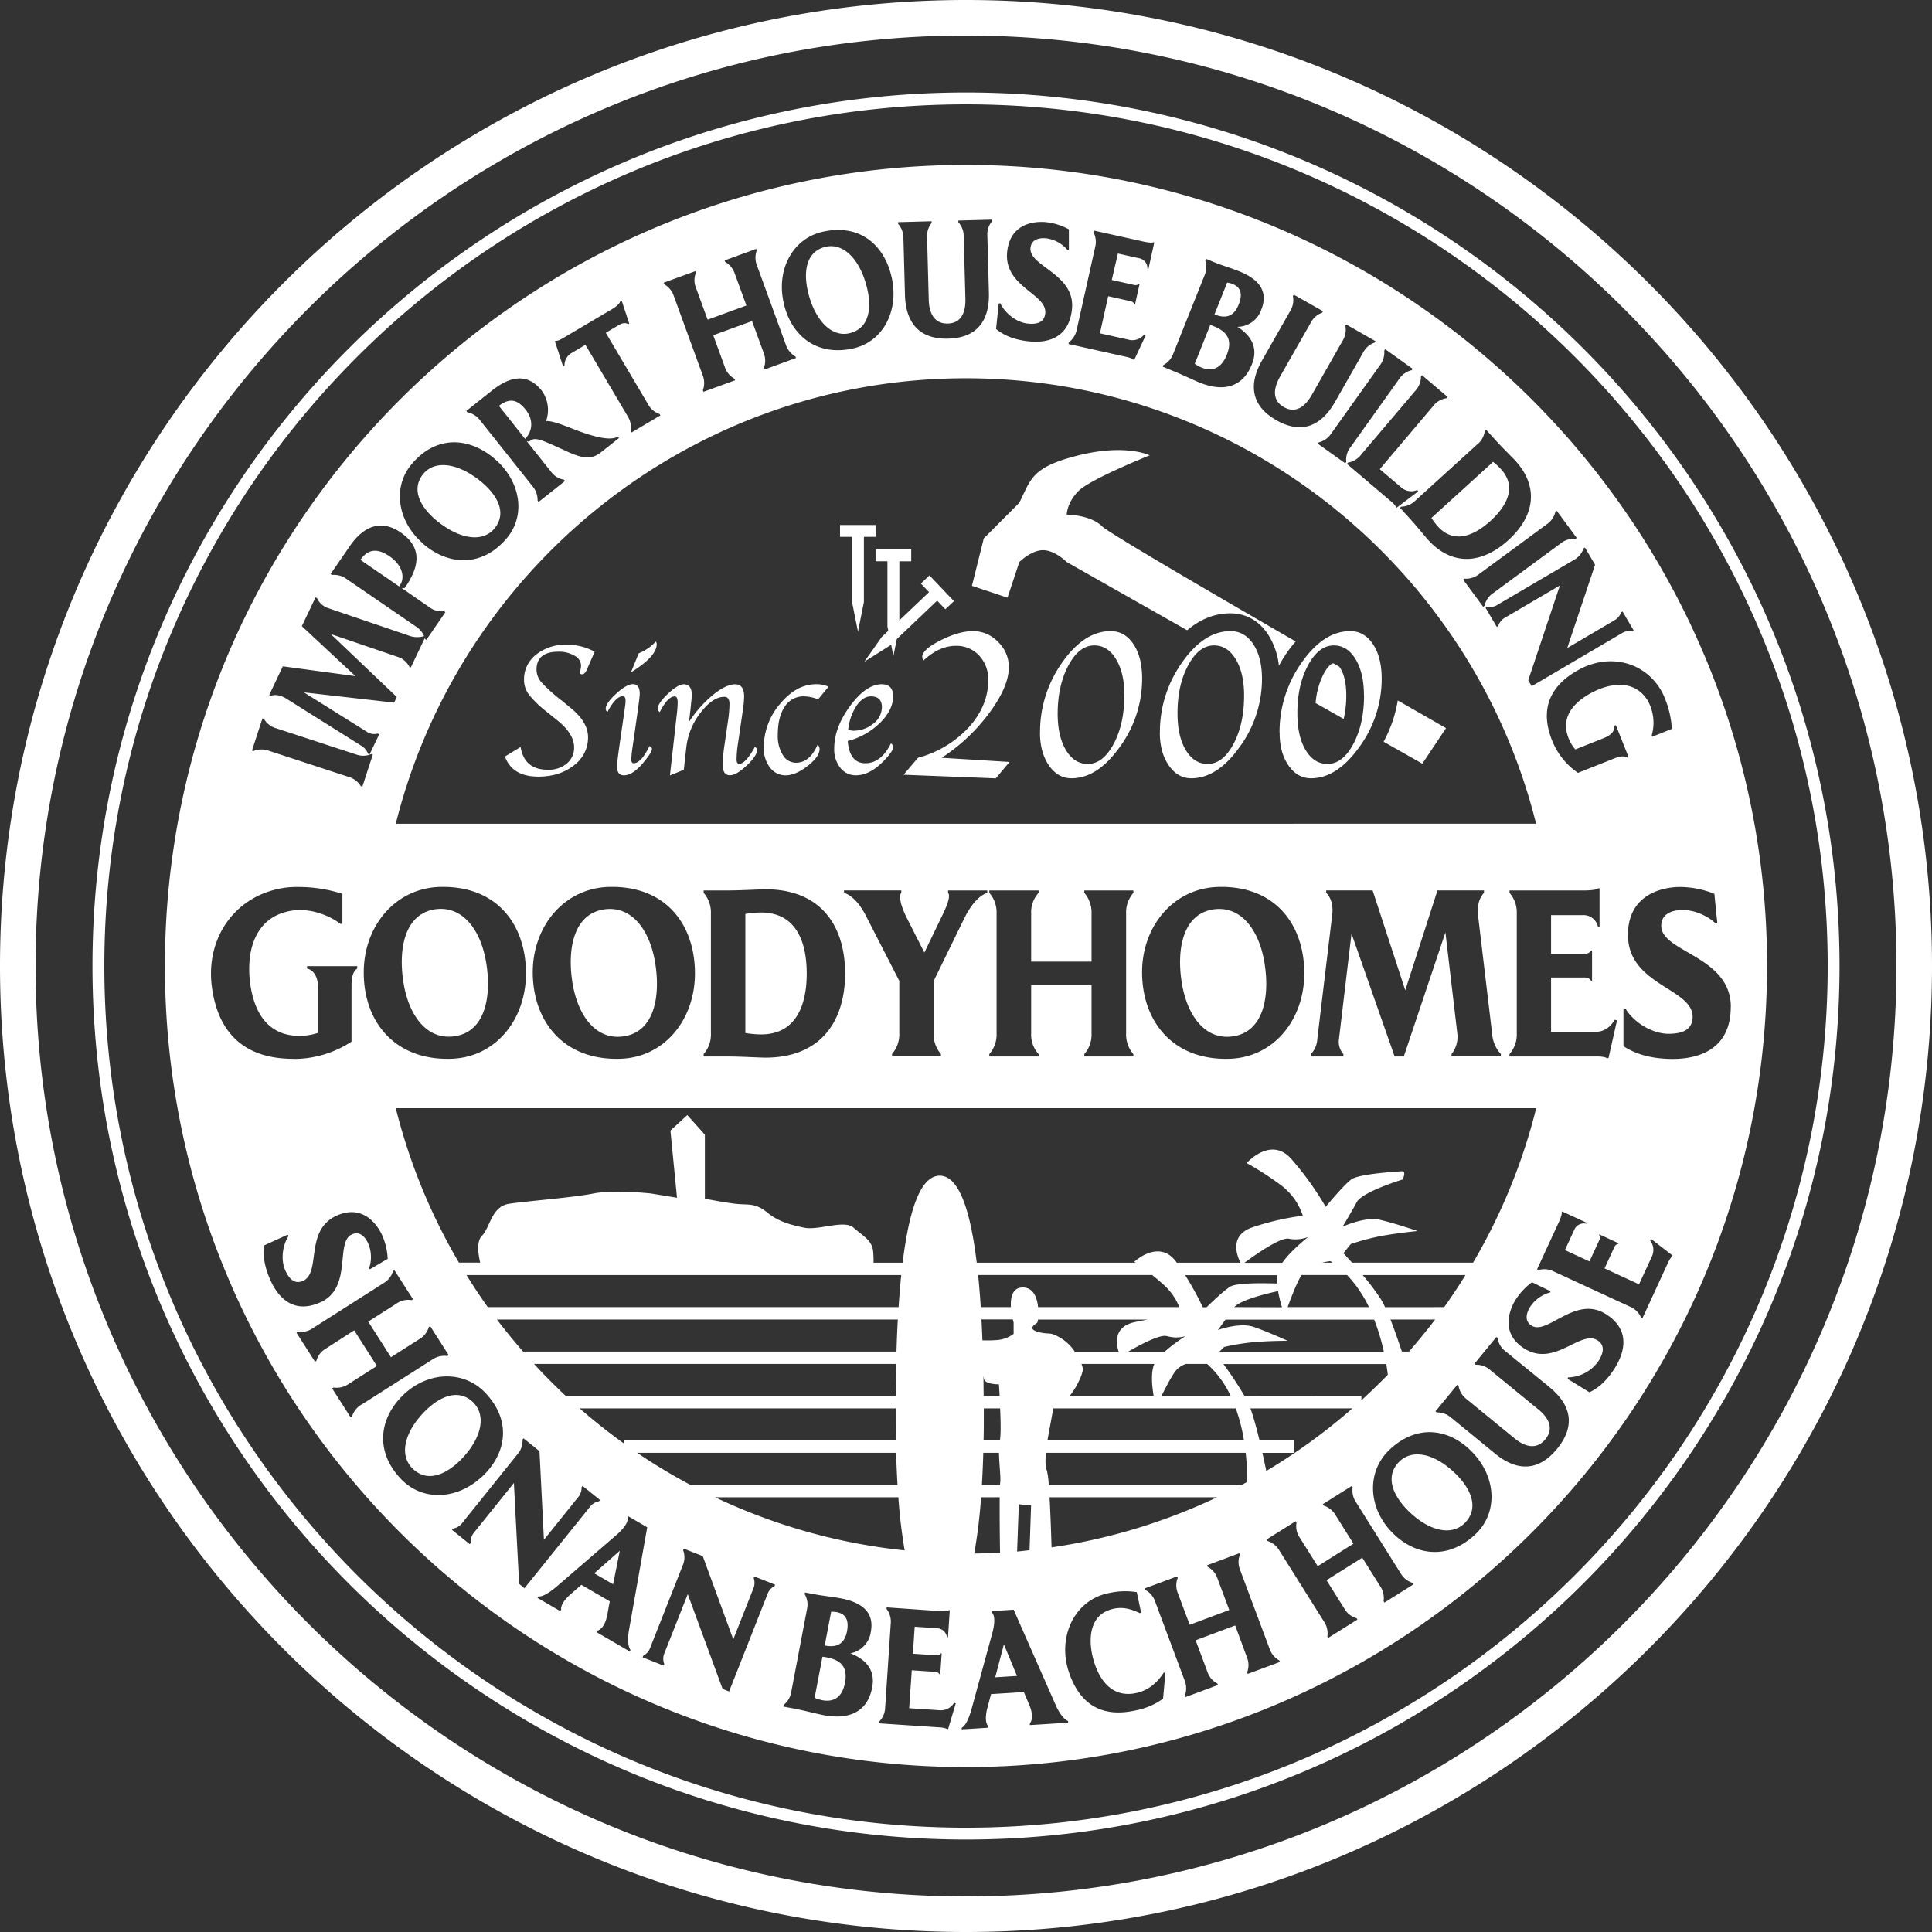 <svg xmlns="http://www.w3.org/2000/svg" viewBox="0 0 739.2 739.2"><rect x="0" y="0" width="739.2" height="739.2" fill="#333333" stroke="none"/><defs><style>.cls-1{fill:#fff;}</style></defs><title>logo_stamp</title><g id="レイヤー_2" data-name="レイヤー 2"><g id="レイヤー_29" data-name="レイヤー 29"><path class="cls-1" d="M369.6,739.2C165.8,739.2,0,573.4,0,369.6S165.8,0,369.6,0,739.2,165.8,739.2,369.6,573.4,739.2,369.6,739.2Zm0-725.6c-196.3,0-356,159.7-356,356s159.7,356,356,356,356-159.7,356-356S565.9,13.6,369.6,13.6Zm0,690.22c-184.29,0-334.22-149.93-334.22-334.22S185.31,35.38,369.6,35.38,703.82,185.31,703.82,369.6,553.89,703.82,369.6,703.82Zm0-663.9C187.81,39.92,39.92,187.81,39.92,369.6S187.81,699.29,369.6,699.29,699.29,551.39,699.29,369.6,551.39,39.92,369.6,39.92ZM324.08,624.11c-1,5.17-4.22,6.3-8.43,5.5l-.11,0L318,616.68C322.48,616.57,325.12,618.62,324.08,624.11Zm352-254.51c0,169-137.5,306.5-306.5,306.5S63.1,538.6,63.1,369.6,200.6,63.1,369.6,63.1,676.1,200.6,676.1,369.6Zm-72-113.36c-10.57,5.76-15.2,14.57-10.27,27a27.14,27.14,0,0,0,9.94,12.46l14-5.57c2.66-1.05,4-.8,4.75-.26l.59-.23-4.85-12.2-.59.23c.23,1.78-.93,3.5-4,4.72l-10.92,4.34a13.5,13.5,0,0,1-2.07-3.14c-3.58-7.29-.64-13.81,8.4-18.6,7.46-3.93,16.51-4.88,21.39,3.09a17.43,17.43,0,0,1,1.51,13.28l.21.52,7.5-3a36.45,36.45,0,0,0-2.44-11.11,29.27,29.27,0,0,0-1.33-3C629.45,253.06,615.73,249.86,604.06,256.24ZM552.57,500.12c2.85-4,5.55-8.09,8.14-12.27H521.38a92.42,92.42,0,0,1,7,9.29,31.53,31.53,0,0,1,1.56,3ZM532,504.86c1.5,3.78,3,8.18,4.38,12.26h2.73q5.19-6,10-12.26Zm-11.11,29.27v1.64Q526.08,531,531,526c-.15-1.21-.34-2.58-.59-4.1H468.08a132,132,0,0,1,8.11,12.27Zm-25.84,17v4.74H483c.58,2.56,1.09,5,1.5,6.93a225.26,225.26,0,0,0,32.93-23.93h-39c1.16,3.23,2.38,7.73,3.48,12.26Zm-20,17c.69-.37,1.39-.72,2.07-1.1a87,87,0,0,0-.51-11.17H400.15c-.18,2.5-.26,5.55.36,6.65a27.12,27.12,0,0,1,.73,5.62Zm-73.48,4.74c.36,6.56.63,14.6.76,19.17a223.26,223.26,0,0,0,63.31-19.17Zm-4.36-72.76h54a22.87,22.87,0,0,0-5.93-8.5c-1.55-1.39-3.05-2.65-4.43-3.77H374.24q.58,5.73,1,12.27h11.54c-.2-3.6.51-7.51,4.56-7.51S396.82,496.52,397.17,500.12Zm-7.41,75.43-.65,18.08c1.6-.14,3.18-.34,4.76-.51L394.5,576Zm-7.27-2.67h-7.17a198.59,198.59,0,0,1-2.62,21.52q5-.06,9.88-.35C382.52,587.94,382.44,578.79,382.49,572.88Zm.09-4.74c0-.4,0-.7.07-.88.28-2-.41-7.14-.48-11.39h-6c-.12,4.44-.31,8.51-.53,12.27Zm.08-29.27h-6.29c0,.65,0,1.27,0,1.93,0,3.62,0,7.07-.09,10.33h6.24C383,548.91,382.86,543.65,382.66,538.87Zm-6.31-4.74h6.08c-.15-2.62-.28-4.46-.28-4.46s-5.63.08-5.77-2.3a6.68,6.68,0,0,0-.13-.88C376.29,529,376.32,531.53,376.35,534.13Zm11.43-23.74V506s-.13-.45-.3-1.18h-12c.13,2.6.26,5.27.36,8a48.81,48.81,0,0,0,6-.14A12.2,12.2,0,0,0,387.78,510.39Zm110.16-22.54c-1.82,2.93-4,8.67-5.31,12.27h31.1a47.84,47.84,0,0,0-8.37-12.27Zm11.84-4.74c-.28-.19-.51-.41-.8-.59a27,27,0,0,0-3.16.59Zm-95.53,40.31c.34,2.07-2.93,8.36-5.08,10.71h32.19c-.64-3.74-1.16-9,.26-12.27H413.78A9.87,9.87,0,0,1,414.25,523.42ZM403,538.87l-2.25,12.26h75.21a68.69,68.69,0,0,0-3.14-12.26Zm67.87-4.74a38.13,38.13,0,0,0-9-12.27h-8.11a8.5,8.5,0,0,0-3.69,2.35c-1.73,2.07-4,6.53-5.68,9.92ZM492.65,513s-7.7,0-13.63.6a83.46,83.46,0,0,0-10.66,1.77l-1.8,1.8h62.91a81.68,81.68,0,0,0-3.69-12.26h-56.9c-1.57,2.18-2.89,3.95-2.89,3.95s8.29-3,13.62-1.19S492.65,513,492.65,513Zm-2.16-12.83A54.23,54.23,0,0,1,489,494c-.59.12-13.7,2.81-16.77,6.11Zm10.18-26.95a13.35,13.35,0,0,1-7.54.73c-3.26-.74-13.69,6.74-17,9.21h14.48C494.19,478.11,500.67,473.17,500.67,473.17Zm-47.22,14.68a113.13,113.13,0,0,1,6.75,12.27h1.46c2-2,6.78-6.53,9.07-7.9,2.79-1.68,15-1.25,17.93-1.19a18.64,18.64,0,0,1,0-3.18Zm-7,23.33c-2.54-.85-10.48,3.42-14.83,5.94h14a61,61,0,0,1,7.94-5.94A12.57,12.57,0,0,1,446.44,511.18Zm-49.16-1.58c4.72,1.18,3.93-.4,8.67,2.37a17.38,17.38,0,0,1,5.27,5.15H428c-1-3.13-1.94-9.51,6-11.28,1.8-.4,3.47-.71,5.08-1H397.12a4.13,4.13,0,0,1-.25,1.18C396.47,506.44,392.55,508.41,397.28,509.6ZM563.6,483.11A223.36,223.36,0,0,0,587.77,424H151.43a223.36,223.36,0,0,0,24.17,59.09h8.13c-.72-3-1.52-8.08.65-10.25,3.16-3.16,3.59-11.13,10.27-12.24,5.67-.94,24.48-2.37,32.38-3.95s22.12,0,22.12,0l9.88,1.62-2.52-25.71,6.46-5.93,6.72,7.51v24.49s7.9,1.57,12.24,2,7.11-.4,11.46,3.16,8.69,4.74,14.22,5.92,15.4-3.16,18.95,0,7.11,4.77,7.51,9.09a35.13,35.13,0,0,1,.15,4.32h11.14c2.63-21.59,7.25-33.29,14.18-33.29s11.54,11.69,14.17,33.29h60.83l-.55-.37s9.48-8.89,16,0l.26.37h24.37c-1.29-2.53-4.53-10.56,4.75-13.59a99.45,99.45,0,0,1,19.1-4.39,23.76,23.76,0,0,0-8.61-11.86A117.75,117.75,0,0,0,477,445s9.14-10.41,17-1.65a115.74,115.74,0,0,1,13.21,18.4s6.82-8.28,9.78-10.47,17.48-3,19.37-3.15.31,3.15.31,3.15-15.42,4.66-17.57,8.68-5.44,9.41-5.44,9.41,8.5-4,14.35-2.65S542.36,471,542.36,471s-8.18.8-14.4,2a88.31,88.31,0,0,0-11.14,3L514,479.5s1.37,1.44,3.3,3.61ZM190.14,504.86q4.77,6.3,10,12.26H343q.19-6.42.51-12.26Zm153.68-4.74q.42-6.54,1-12.27H178.49c2.59,4.18,5.29,8.28,8.14,12.27ZM204.33,521.86q5.85,6.36,12.17,12.27H342.73c0-4.23.09-8.34.18-12.27Zm17.46,17q8.11,7.1,16.88,13.41v-1.15H342.79c-.07-3.26-.1-6.71-.1-10.33,0-.66,0-1.28,0-1.93Zm22,17a226.29,226.29,0,0,0,20.37,12.27h79.24c-.22-3.76-.41-7.83-.53-12.27Zm29.79,17a223,223,0,0,0,72.56,20.33,201.44,201.44,0,0,1-2.42-20.33Zm284-177.47a10.55,10.55,0,0,1-2.2,7.89v.91h18.86v-.91a12.83,12.83,0,0,1-3.35-7.89l-5.47-45.91c-.32-4.89,1.8-7.25,2.37-7.89v-.91H550l-12.33,38.2-12.49-38.2H507.41v.91c.57.64,2.78,2.81,2.37,7.89L504,397.67a8.78,8.78,0,0,1-2.45,5.63v.91H514v-.91a7,7,0,0,1-1.71-5.63l4.81-40.46,16.5,47h3.51l15.92-47.45Zm30.14-80.23C563.37,217.4,474.83,144.73,369.6,144.73S175.83,217.4,151.43,315.18ZM466.61,339.34c-17.48.19-29.89,15.06-29.64,33.21s11.59,32.93,32.82,32.56c17.48-.18,29.48-15.05,29.24-33.29S487.84,339,466.61,339.34Zm-35.75,56.07V349.5a11.41,11.41,0,0,1,2.78-7.89v-.91H414.86v.91a11.42,11.42,0,0,1,2.77,7.89v18.42h-23.1V349.5a10.94,10.94,0,0,1,2.85-7.89v-.91H378.52v.91a11.41,11.41,0,0,1,2.78,7.89v45.91a11.36,11.36,0,0,1-2.78,7.89v.91h18.86v-.91a10.9,10.9,0,0,1-2.85-7.89V377h23.1v18.42a11.37,11.37,0,0,1-2.77,7.89v.91h18.78v-.91A11.36,11.36,0,0,1,430.86,395.41Zm-73.64,0V375.36l11.52-23.59c2.85-5.89,6-9.16,9-10.16v-.91h-15v.91c1,1.18-.17,4.45-2.29,8.8l-6.78,14.06-6.53-12.88c-3.1-6.08-3.1-9.16-2.29-10v-.91H322.93v.91c2.94,1,5.88,3.9,8.33,8.71l12.82,25v20.05a11.36,11.36,0,0,1-2.78,7.89v.91H360v-.91A11.36,11.36,0,0,1,357.22,395.41ZM272,349.5v45.91a11.36,11.36,0,0,1-2.78,7.89v.91h8.49c5.8,0,12.82.45,15.19.45,20.17,0,30.37-12.79,30.46-32.2-.09-19.42-10.29-32.21-30.46-32.21-2,0-9.23.45-15.19.45h-8.49v.91A11.41,11.41,0,0,1,272,349.5Zm-38.52-10.16c-17.48.19-29.89,15.06-29.64,33.21s11.59,32.93,32.82,32.56c17.48-.18,29.48-15.05,29.23-33.29S254.71,339,233.48,339.34Zm-94.3,33.21c.17,18.23,11.6,32.93,32.83,32.56,17.48-.18,29.48-15.05,29.23-33.29S190.06,339,168.83,339.34C151.35,339.53,138.94,354.4,139.18,372.55Zm471.34,31.66s3.27-.09,4.24.63h.66l3.26-14.42-.89-.27c-.41.63-2.45,4.62-7.27,4.62H593.45V374h13.07a2.73,2.73,0,0,1,2.28,1.27h.33V363.66h-.33a2.75,2.75,0,0,1-2.28,1.27H593.45V350.14h12.09a5.67,5.67,0,0,1,5.88,4.54H612V339.89h-.57c-.9.91-5.88.81-5.88.81h-28v.91a11.41,11.41,0,0,1,2.78,7.89v45.91a11.36,11.36,0,0,1-2.78,7.89v.91ZM602.1,214.28,573,231.37a5.64,5.64,0,0,1-4.07.84l-.55.32,4.3,7.32.55-.32a5.6,5.6,0,0,1,2.66-3.25L596.83,224l-12.11,36.28,1.32,2.27,34.38-20.21a5.64,5.64,0,0,1,4.07-.84l.55-.32-4.25-7.23-.54.32a5.73,5.73,0,0,1-2.72,3.16l-17.9,10.52,10.66-31.87-3.87-6.59-.55.32A7.75,7.75,0,0,1,602.1,214.28Zm-36.19,5.37a8,8,0,0,1-5.58,1.75l-.51.38,7.66,10.39.51-.38a7.74,7.74,0,0,1,3.29-4.85l25.87-19.05a7.75,7.75,0,0,1,5.61-1.7l.51-.37-7.65-10.39-.51.37a8.06,8.06,0,0,1-3.33,4.81Zm-.62-49.7-23.78,21.6a8,8,0,0,1-5.36,2.31l-.48.43,3.91,4.29c2.67,2.94,5.67,6.7,6.76,7.9,9.28,10.21,20.6,9.35,30.69.25s12-20.36,2.67-30.56c-.91-1-4.48-4.46-7.23-7.47l-3.9-4.3-.47.43A8.14,8.14,0,0,1,565.29,170Zm-23.74-20.47L520.75,174a8,8,0,0,1-5,3l-.41.48,16.77,14.26c.38.33,1.74,1.4,1.92,2.22l.34.29,8.24-6.24-.35-.54a5.75,5.75,0,0,1-5.88-.76l-8.47-7.2L548.4,155.3a7.74,7.74,0,0,1,5.07-2.94l.41-.48-9.79-8.32-.41.48A8.06,8.06,0,0,1,541.55,149.48ZM528,139.72l-18.66,26.15a8,8,0,0,1-4.76,3.39l-.36.52,10.5,7.5.37-.52a7.7,7.7,0,0,1,1.61-5.63L535.34,145a7.77,7.77,0,0,1,4.81-3.36l.37-.51L530,133.6l-.37.52A8.05,8.05,0,0,1,528,139.72ZM493.64,119l-10.78,18.92c-5.12,9-4.36,17.24,5.49,22.86s17.29,2,22.41-6.94l10.77-18.92a7.7,7.7,0,0,1,4.43-3.83l.32-.55-11.21-6.4-.31.55a8.07,8.07,0,0,1-1.09,5.74l-11.81,20.74c-2.51,4.41-6.14,7.17-10.65,4.59s-4-7.12-1.52-11.54l11.81-20.73a8,8,0,0,1,4.38-3.86l.32-.55L495,112.73l-.32.55A8,8,0,0,1,493.64,119ZM444.89,140.3,449,142c3.11,1.24,7.15,3.2,8.4,3.7,10.21,4.7,18,2.75,21.6-6.34,2.73-6.83-.94-11.38-5.54-14.31a9.7,9.7,0,0,0,9.13-6.6c2.83-7.08-.92-11.86-9.37-15-1.87-.74-5.83-2-7.75-2.75L461.36,99l-.24.58a8.06,8.06,0,0,1-.28,5.84l-11.91,29.83a8,8,0,0,1-3.81,4.43ZM419,94.62l-7,31.37a8.1,8.1,0,0,1-3.05,5l-.14.62,22,4.9s2.19.42,2.74,1.06l.43.1,4.38-9.38-.57-.32a5.74,5.74,0,0,1-5.55,2.09l-11.4-2.53,3.16-14.2,8.72,1.94a1.85,1.85,0,0,1,1.33,1.2l.22,0,1.77-7.94-.22,0a1.91,1.91,0,0,1-1.72.53l-8.73-1.94L427.71,97l8.07,1.79a3.91,3.91,0,0,1,3.24,4l.38.08,2.24-10.11-.38-.08c-.74.49-4.05-.32-4.05-.32l-18.7-4.15-.14.62A8.1,8.1,0,0,1,419,94.62ZM381.1,125.86c2.17,1.82,5.87,4.06,12.6,4.75,7.05.73,15.29-1.23,16.44-12.28,1.41-13.59-16.6-16.41-15.87-23.48.35-3.35,3.44-3.92,6.05-3.66a12.77,12.77,0,0,1,8.13,4.49l.51-.08c0-1.28,0-7.85,0-7.85A23.54,23.54,0,0,0,400.24,85c-4.11-.42-13.73.24-14.89,11.36-1.39,13.4,15.36,16,14.57,23.54-.32,3.09-2.58,4.33-6.69,3.91s-8.55-3.7-10.54-7.8l-.57.13ZM343.61,85l0,.64a8.07,8.07,0,0,1,2.05,5.47l.59,21.76c.28,10.35,5.22,17,16.55,16.7s15.84-7.23,15.56-17.57l-.59-21.77a7.68,7.68,0,0,1,1.8-5.57l0-.63-12.9.35,0,.63a8,8,0,0,1,2.05,5.47l.65,23.86c.14,5.08-1.53,9.31-6.73,9.45s-7.15-4-7.29-9.07l-.64-23.86a8.06,8.06,0,0,1,1.74-5.57l0-.64Zm-43.92,30.17c2.48,12.53,12.06,21.19,26.28,18.24,11.72-2.35,17.86-14.11,15.33-26.63s-11.77-21.17-26-18.22C303.59,90.87,297.17,102.68,299.69,115.13Zm-45.77-7,.22.59a8.12,8.12,0,0,1,3.68,4.54l11,30.18a8.14,8.14,0,0,1,.11,5.85l.22.59,12.12-4.42-.22-.6a7.77,7.77,0,0,1-3.74-4.52l-4.42-12.11,14.85-5.42,4.42,12.1a8.09,8.09,0,0,1,.11,5.85l.22.59,12.06-4.41-.21-.59a8.08,8.08,0,0,1-3.68-4.54l-11-30.18a8.12,8.12,0,0,1-.12-5.85l-.21-.59-12.07,4.41.22.59a8.12,8.12,0,0,1,3.68,4.54l4.42,12.11-14.84,5.43-4.42-12.11a7.68,7.68,0,0,1-.06-5.86l-.22-.6Zm-41.61,22.4,3.1,9.53.58-.12A5.4,5.4,0,0,1,218.8,135l5.19-3.07,16.13,27.28a8.12,8.12,0,0,1,1.18,5.72l.32.55,11.06-6.54-.32-.55a7.76,7.76,0,0,1-4.45-3.79l-16.13-27.28,5.06-3c1.49-.88,2.75-.82,3.51-.31l.39-.23L237.85,115l-.49.06c-.17.7-.57,1.67-3.41,3.35l-18.51,10.95c-.82.48-2,1.16-2.79,1Zm-33.9,26.67.39.5a8.11,8.11,0,0,1,4.93,3.14l20,25.14a8.07,8.07,0,0,1,1.95,5.51l.4.5,10.1-8-.4-.5a7.68,7.68,0,0,1-5-3.1l-9.25-11.63.87.2.31-.24c2-1.64,4.1-.67,13.55,3.66,8,3.75,10.51,3.17,14.35.11l6.22-4.93-.4-.5c-2.2,1.1-6.15,1.24-16.41-2.69-4.86-1.89-9-3.54-11.1-3.27a12.64,12.64,0,0,0-1.64-11.66c-5.13-6.46-11.5-6-19-.09Zm-17,50.39c9.47,8.54,22.34,9.73,32-1.15,8-8.89,5.87-22-3.64-30.48s-22.11-9.89-31.75,1C150,185.81,151.94,199.11,161.41,207.56ZM103,265.94l.58.28c.57-.17,2.59-.87,5.68.9L138,285.18a6.24,6.24,0,0,1,2.83,3.21l.57.27,3.68-7.72-.58-.27a5,5,0,0,1-4.05-.63L116.27,264.9l34.53,3.93,1-2.17-25.28-24.09,25.75,8.79a7.51,7.51,0,0,1,4.34,3.73l.57.28,5.34-11.21a2.57,2.57,0,0,0,.09.29l.52.36,7.28-10.6-.53-.36a7.77,7.77,0,0,1-5.63-1.55L153.7,225l1.13,0,.22-.32c5.57-8.11,6.51-15.32-1.81-21-7.34-5-14.07-2.53-19.47,5.35l-7.28,10.6.53.36a8.1,8.1,0,0,1,5.63,1.56l26.51,18.17a8.24,8.24,0,0,1,3.13,3.73l-.1-.05a9.09,9.09,0,0,1-6-.3l-30.6-10.42a7.08,7.08,0,0,1-4.29-3.83l-.58-.28-5.23,11L136,258.7l-27.79-3.76Zm-6.59,21.21.61.19a8.07,8.07,0,0,1,5.83-.09l30.54,10a8.12,8.12,0,0,1,4.66,3.52l.6.2,4-12.27-.6-.2a7.73,7.73,0,0,1-5.86.14l-30.53-10a7.68,7.68,0,0,1-4.64-3.57l-.61-.2Zm15.78,118a40.23,40.23,0,0,0,22.3-6.62V377c0-4.08,1.06-5.71,2.2-6.44v-.9H117.48v.9c2.53.64,4.25,3.09,4.25,7.8v16.79a20.73,20.73,0,0,1-5.39,1.09c-11.84.9-19.11-6.45-20.74-21-1.31-12,2.29-24.5,15.76-26.76,7.67-1.27,15.11,2.08,18.86,5H131V342a54.67,54.67,0,0,0-16.42-2.63,41.4,41.4,0,0,0-4.81.19c-19.35,2.35-31.11,18.87-28.74,37.73C83.19,394.32,92.66,405.11,112.17,405.11Zm10.42,93.15c12.41-5.68,5.51-23,12-26,3.06-1.4,5.15,1,6.27,3.47a13.31,13.31,0,0,1,.35,9.46l.33.42c1.08-.69,6.77-4,6.77-4a24.74,24.74,0,0,0-2.16-9.13c-1.77-3.85-7.31-12-17.47-7.35-12.23,5.61-5.77,21.7-12.7,24.87-2.82,1.3-5.06-.07-6.82-3.92s-1.24-9.42,1.25-13.27l-.41-.44-8.89,4.07c-.44,2.84-.45,7.25,2.44,13.54C106.55,496.62,112.49,502.88,122.59,498.26Zm15.72,39.13,27.1-17.26a8,8,0,0,1,5.71-1.34l.53-.34-7.06-11.07-.54.34a7.94,7.94,0,0,1-3.61,4.6l-10.88,6.93-8.69-13.63,10.87-6.92a7.62,7.62,0,0,1,5.74-1.29l.53-.34L150.91,486l-.53.34a7.93,7.93,0,0,1-3.62,4.6l-27.1,17.26a7.92,7.92,0,0,1-5.7,1.33l-.54.35,7.1,11.12.54-.34a7.61,7.61,0,0,1,3.58-4.65L135.51,509l8.7,13.63-10.88,6.93a8,8,0,0,1-5.7,1.33l-.54.34,7.07,11.08.54-.35A8,8,0,0,1,138.31,537.39Zm45.85,27.8c9.38-8.56,11.88-21.17,1.76-32.05-8.27-9-21.83-8.51-31.17.1s-11.73,21.44-1.61,32.31C161.41,574.56,174.78,573.85,184.16,565.19Zm16.47,42.45,25-31.07a5.59,5.59,0,0,1,3.54-2.21l.39-.49-6.67-5.38-.4.49a5.55,5.55,0,0,1-1.4,3.93l-13,16.18-1.7-33.9-6.09-4.91-.4.49a7.66,7.66,0,0,1-1.91,5.56l-21.12,26.28a5.58,5.58,0,0,1-3.54,2.2l-.4.5,6.77,5.45.4-.5a5.47,5.47,0,0,1,1.3-4l15.2-18.9,2,38.59Zm40.58,23.63c-1.08-1.43-1.09-4.82-.54-7.81l6.94-39.15-7.22-4.2-.32.55c.32.7-.1,3-4.22,6.58l-23,19.84c-2.59,2.16-5.18,3.89-6.92,3.69l-.32.55,8.75,5.08.32-.55c-.22-1.44,1-3.59,3.4-5.73l4.34-3.8,10.86,6.32-1,5.42c-.8,3.87-2.32,5.33-3.74,5.83l-.32.55,12.7,7.38Zm55.36-25-8-3.15-.23.59a5.62,5.62,0,0,1-.17,4.17l-7.63,19.32-11.68-31.86-7.28-2.87-.24.59a7.64,7.64,0,0,1-.17,5.88l-12.38,31.37a5.65,5.65,0,0,1-2.72,3.17l-.23.59,8.07,3.18.24-.59a5.45,5.45,0,0,1,.06-4.21l8.91-22.57,13.33,36.27,2.49,1L293.62,610a5.61,5.61,0,0,1,2.72-3.16Zm28.75,26.27a9.7,9.7,0,0,0,7.84-8.2c1.42-7.49-3.29-11.48-12.37-13-2-.38-6.23-.86-8.31-1.25L308,609.3l-.12.62a7.93,7.93,0,0,1,.88,5.79l-6,31.54a8,8,0,0,1-2.93,5.07l-.12.62,4.49.85c3.36.64,7.79,1.81,9.14,2.06,11.17,2.7,18.56-.67,20.38-10.27C335.09,638.34,330.52,634.57,325.32,632.55Zm40.34,19.13-.62-.23a5.88,5.88,0,0,1-5.29,2.89l-11.91-.79,1-14.52,9.13.61a1.92,1.92,0,0,1,1.53,1l.23,0,.54-8.11-.23,0a1.9,1.9,0,0,1-1.65.78l-9.13-.61.69-10.33,8.44.56a4,4,0,0,1,3.9,3.45l.4,0,.68-10.33-.4,0c-.67.59-4.14.29-4.14.29L339.23,615l0,.63a8,8,0,0,1,1.57,5.65l-2.13,32.07a8,8,0,0,1-2.31,5.38l0,.64,23,1.53s2.29.09,2.94.65l.46,0Zm43,7.4,0-.63c-1.7-.59-3.6-3.4-4.8-6.19l-16.05-36.41-8.32.53,0,.63c.65.41,1.59,2.57.15,7.82l-8,29.27c-.94,3.24-2.13,6.12-3.69,6.92l0,.63,10.1-.64,0-.63c-1-1.08-1.14-3.56-.37-6.66l1.48-5.57,12.55-.79,2.15,5.09c1.49,3.66,1.05,5.72.15,6.92l0,.64Zm37.21-19-.57-.21c-2.87,4.37-6.08,6.6-9.49,7.58-7.92,2.32-14-1.79-17.05-11.08-2.57-7.76-2.35-17.28,5.14-20.22,5.08-2,9.14-.43,12.13,1l.56-.12-1.66-7.89a27.71,27.71,0,0,0-10,.22,21,21,0,0,0-3.33.83c-11.55,3.92-16.86,17.24-12.62,29.65,3.86,11.39,11.68,17.46,25,14.65a27,27,0,0,0,11-4.57Zm43.82-4.23-.22-.59a8,8,0,0,1-3.75-4.49l-11.24-30.08a8,8,0,0,1-.12-5.85l-.22-.59-12.3,4.6.22.59a8,8,0,0,1,3.75,4.49L470.33,616l-15.14,5.66-4.51-12.07a7.62,7.62,0,0,1-.06-5.87l-.22-.59L438,607.73l.23.59a8,8,0,0,1,3.75,4.49l11.24,30.08a7.93,7.93,0,0,1,.11,5.85l.22.59L466,644.71l-.22-.59a7.64,7.64,0,0,1-3.81-4.47l-4.51-12.07,15.14-5.66L477.06,634a7.93,7.93,0,0,1,.11,5.85l.23.6Zm51.13-29.71-.33-.54a8,8,0,0,1-4.59-3.64l-17.08-27.21a8,8,0,0,1-1.3-5.71l-.33-.54-11.13,7,.34.53a8,8,0,0,1,4.58,3.65l6.85,10.91-13.68,8.62-6.86-10.92a7.59,7.59,0,0,1-1.24-5.74l-.34-.54-11.17,7,.33.53a8,8,0,0,1,4.59,3.64l17.08,27.21a8,8,0,0,1,1.3,5.72l.33.53,11.18-7-.34-.54a7.62,7.62,0,0,1-4.63-3.61l-6.86-10.92L521.22,596l6.86,10.91a8,8,0,0,1,1.29,5.72l.34.53ZM564,556.35c-8.5-9.43-21.09-12-32-2-9.07,8.21-8.67,21.77-.13,31.16s21.35,11.87,32.3,1.82C573.16,579.16,572.55,565.79,564,556.35Zm28.91-25.57L576,517a7.62,7.62,0,0,1-3-5.05l-.49-.4-8.36,10.21.49.41a7.92,7.92,0,0,1,5.5,2l18.48,15.12c3.93,3.21,6,7.28,2.65,11.39s-7.81,2.92-11.74-.3l-18.47-15.11a8,8,0,0,1-3-5l-.5-.41L549.22,540l.49.41a8,8,0,0,1,5.51,2l16.85,13.79c8,6.55,16.34,7.1,23.69-1.88S600.89,537.33,592.88,530.78Zm21.36-28.09c-11.64-7.14-22.2,8.25-28.26,4.53-2.86-1.76-2-4.86-.6-7.15a13.21,13.21,0,0,1,7.66-5.56l.16-.5c-1.18-.52-7.08-3.41-7.08-3.41a24.82,24.82,0,0,0-6.38,6.88c-2.21,3.61-5.89,12.75,3.64,18.6,11.47,7,21.23-7.29,27.72-3.3,2.65,1.62,2.76,4.24.55,7.84A14.57,14.57,0,0,1,599.93,527l-.14.58,8.34,5.12c2.61-1.22,6.27-3.66,9.89-9.56C621.81,516.93,623.71,508.51,614.24,502.69Zm25.68-22.32-8.21-6.31-.44.49a5.88,5.88,0,0,1,.81,6l-5,10.85-13.2-6.11,3.83-8.3a1.93,1.93,0,0,1,1.48-1.08l.09-.21-7.38-3.41-.09.21a2,2,0,0,1,.14,1.83l-3.84,8.3-9.39-4.34,3.54-7.68a4,4,0,0,1,4.61-2.41l.16-.36-9.39-4.34-.17.36c.32.84-1.2,4-1.2,4l-8.21,17.8.57.27a7.92,7.92,0,0,1,5.83.55l29.17,13.48a8,8,0,0,1,4.2,4.08l.58.27,9.67-21s.9-2.1,1.64-2.51Zm22.28-95.12c0-19.51-26.62-20.87-26.62-31,0-4.8,4.41-6.08,8.24-6.08,5.31,0,10.7,3.09,12.49,5.18l.74-.18c-.24-1.82-1.14-11.17-1.14-11.17a35.39,35.39,0,0,0-13.15-2.63c-6,0-19.92,2.36-19.92,18.33,0,19.23,24.74,20.41,24.74,31.3,0,4.44-3.1,6.53-9.15,6.53s-13-4-16.49-9.53l-.82.27v14c3.43,2.26,9.15,4.89,19,4.89C650.52,405.11,662.2,401.12,662.2,385.25ZM380.78,641.75l8.32-.53-5-12.09Zm174.31-79.56c-7.13-6.16-15.6-8.14-20.58-2-5.06,6.36,0,14.29,6.21,19.61,7.13,6.16,15.6,8.14,20.53,2C566.36,575.44,561.33,567.51,555.09,562.19Zm-239,71.91a9.26,9.26,0,0,0-1.41-.21l-3,15.71c6.19,2.6,10.41.56,11.6-5.67C324.59,637.32,321.13,635,316.13,634.1Zm10.25-507c7.44-2.76,7.15-12.14,4.54-19.93-2.93-8.94-9.08-15-16.31-12.36-7.42,2.83-7.13,12.21-4.53,20C313,123.73,319.16,129.81,326.38,127.08ZM308.66,372.46c0-11.61-3.76-23.32-17.48-23.32a36.88,36.88,0,0,0-6,.55v45.54a38.35,38.35,0,0,0,6,.54C304.9,395.77,308.66,384.07,308.66,372.46ZM534.8,268a50.26,50.26,0,0,1-5.42,15.79l14.82,8.39,9.07-13.6Zm-70.89,80c-11.43,2-13.55,15.24-11.92,26.85,1.8,13.34,9,23.5,20.09,21.6,11.43-1.91,13.55-15.15,11.92-26.76C482.21,356.31,475,346.15,463.91,348Zm-233.13,0c-11.43,2-13.55,15.24-11.92,26.85,1.8,13.34,9,23.5,20.09,21.6,11.43-1.91,13.55-15.15,11.92-26.76C249.07,356.31,241.89,346.15,230.78,348Zm3.79,258.15,2.58-12.82-9.79,8.63ZM473.94,116.5c2.07-5.18-.06-7.68-4.41-8.39l-4.87,12.2.1,0C468.66,121.91,472,121.4,473.94,116.5Zm96.33,82.8c6-5.47,10.35-12.87,4-19.81a25.07,25.07,0,0,0-3-2.77l-23.59,21.44a25.76,25.76,0,0,0,2.46,3.27C556.47,208.37,564.26,204.76,570.27,199.3Zm-100.9-63.5c2.5-6.25-.39-9.11-5-11a9.92,9.92,0,0,0-1.32-.46l-5.93,14.86C462.56,142.92,467,141.7,469.37,135.8ZM174.3,396.41c11.43-1.91,13.55-15.15,11.92-26.76-1.8-13.34-9-23.5-20.09-21.69-11.43,2-13.55,15.24-11.92,26.85C156,388.15,163.19,398.31,174.3,396.41Zm-4.77-195.35c7.7,5.4,16.27,6.58,20.43.08,4.3-6.66-1.55-14-8.29-18.67-7.71-5.4-16.27-6.58-20.47-.12C156.94,189.06,162.78,196.39,169.53,201.06ZM326,230.34l2.27,11.34,2.27-11.34V205.4H335v-4.54h-13.6v4.54H326ZM160.6,542.12c-6.11,7.17-8,15.66-1.85,20.55,6.34,5.06,14.23,0,19.52-6.31,6.1-7.17,8-15.66,1.9-20.59C173.78,530.75,165.89,535.84,160.6,542.12Zm40.47-385.43c-3.2-4-6.29-4.41-10.18-1.4l10,12.62C203.45,165.42,204.51,161,201.07,156.69ZM149,212.81c-5.29-3.63-8.63-2.13-11.12,1.39l14.82,10.16.35-.51C155,221,154.08,216.29,149,212.81Zm186,1.94h4.54v24.94l.33,1.65-2.52,2.39-6.65,9.46L340.5,247l.44-.42.88,4.43,1.31-6.51,15.44-14.69,3.13,3.29L365,230l-3.13-3.28-3.12-3.29-3.13-3.28-3.29,3.12,3.13,3.29-11.36,10.8v-22.6h4.54v-4.53H335Zm55,.29s4.53-4.54,9.07-4.54,9.07,4.54,9.07,4.54l46.07,26.1c5.06-4.28,10.59-6.48,16.55-6.48,4.13,0,10,1.4,14.4,8.07a27.5,27.5,0,0,1,4.16,12,58.76,58.76,0,0,1,3.11-5.09,50.51,50.51,0,0,1,3.31-4.21c-34.27-19.81-71.58-41.61-74-44-4.53-4.53-13.6-4.53-13.6-4.53s0-4.54,4.53-9.07,27.21-13.61,27.21-13.61-9.07-4.53-27.21,0-18.14,9.07-22.67,18.14L376.4,206l-4.53,18.14,13.6,4.53Zm116.47,42.75a29.16,29.16,0,0,0-3.1,11.21l10.73,6.08a39.28,39.28,0,0,0,1-9c0-4.42-.75-7.9-2.22-10.33a5.87,5.87,0,0,0-.48-.67l-2.22-1.28C508.67,254,507.1,256.62,506.48,257.79ZM193.19,289.45l6-3.64q1.42,8.71,10.47,8.71a10.73,10.73,0,0,0,7.2-2.39,7.7,7.7,0,0,0,2.8-6.15q0-5.13-6.21-10.2l-4.3-3.47a39.89,39.89,0,0,1-6.91-6.72,9.37,9.37,0,0,1-1.74-5.54,11.86,11.86,0,0,1,4.64-9.6,17.91,17.91,0,0,1,11.73-3.79,22.35,22.35,0,0,1,10.66,2.69l-2.06,4.71-.92,2.09c-.52,1.23-1.13,1.84-1.84,1.84a1.69,1.69,0,0,1-1-.35,10.32,10.32,0,0,0,.61-2.95,4.45,4.45,0,0,0-2.5-3.81,11.65,11.65,0,0,0-6.18-1.53q-8.37,0-8.36,6.91a7.46,7.46,0,0,0,1.86,4.77A59.29,59.29,0,0,0,215,268.1l3.43,2.84q6.56,5.32,6.56,11.17a13.17,13.17,0,0,1-5.44,10.74q-5.44,4.29-13.59,4.29Q196,297.14,193.19,289.45Zm55.3-4c.63.37.95.74.95,1.09q0,1.28-3.09,5-4.14,5.1-7.68,5.1-2.59,0-2.59-3.44c0-1,.35-3.94,1.06-8.91l1.39-9.63.35-2.44.28-2a14.84,14.84,0,0,0,.18-2.08c0-1.19-.33-1.77-1-1.77-1.83,0-3.81,2-5.92,6.05a1.66,1.66,0,0,1-.67-1.2q0-2.16,4-5.81t6.36-3.65q2.66,0,2.66,3.68c0,.47-.1,1.44-.28,2.9l-.32,2.37c0,.19-.16,1.15-.39,2.87l-1.45,10.12L242,286a40.77,40.77,0,0,0-.46,4.5c0,1,.29,1.52.88,1.52Q245.35,292,248.49,285.42Zm-7.1-28.17,3-7.33a17.52,17.52,0,0,0,6.52-4.5,1.77,1.77,0,0,1,.35,1Q251.24,251.2,241.39,257.25Zm20.24,37.24-5.3,2.16.11-1,.28-2.63.29-2.48,1.84-16.44.22-1.87c.14-1.47.21-2.65.21-3.55,0-1.51-.38-2.26-1.14-2.26-1.77,0-3.67,2-5.71,6q-.81-.68-.81-1.17,0-2.13,3.88-5.79t6.12-3.67q3,0,3.05,3.9a25.76,25.76,0,0,1-.18,2.65l-.28,2.87-.29,2.41-.29,2.52a46.23,46.23,0,0,1,9.16-10.29q5-4.06,8.48-4.06t3.44,4.78a37.52,37.52,0,0,1-.38,4.35l-1.92,13.2a44,44,0,0,0-.59,6.26c0,1.23.33,1.84,1,1.84q2.44,0,6-6.48c.57.35.85.72.85,1.1q0,2.31-3.95,6c-2.64,2.49-4.78,3.74-6.44,3.74q-2.76,0-2.76-4a58.86,58.86,0,0,1,.74-8l1.25-8.58a49.17,49.17,0,0,0,.6-6.62c0-1.87-.65-2.8-1.95-2.8q-4.53,0-9.18,6.15A26.38,26.38,0,0,0,262.58,286ZM317,262.74l-4,4.85a14.38,14.38,0,0,0-5.42-1.16,8.4,8.4,0,0,0-7.32,3.93q-2.67,3.93-2.67,10.77a13.92,13.92,0,0,0,1.93,7.76,5.81,5.81,0,0,0,5,2.94q5.29,0,8.3-6.91a2.5,2.5,0,0,1,.77,1.59c0,2-1.52,4.15-4.58,6.54s-5.87,3.6-8.42,3.6a7.38,7.38,0,0,1-6-3,11.94,11.94,0,0,1-2.35-7.67,25.48,25.48,0,0,1,6.23-16.69q6.24-7.51,13.85-7.51A11,11,0,0,1,317,262.74Zm23.89,21.72a1.71,1.71,0,0,1,.89,1.42q0,1.1-2.27,3.75-6.06,7-12,7a7.37,7.37,0,0,1-6-2.87,11.3,11.3,0,0,1-2.33-7.34q0-8.07,6.11-16.35t12.1-8.27q4.32,0,4.32,4.64,0,5.21-5.05,10.17a27.33,27.33,0,0,1-12.31,6.91q.71,8.5,6.73,8.5T340.86,284.46Zm-16.33-5.24a6,6,0,0,0,1.88.35,11.82,11.82,0,0,0,7.69-2.69,8,8,0,0,0,3.29-6.31q0-4.14-4.21-4.14c-2,0-3.87,1.21-5.51,3.63A20.42,20.42,0,0,0,324.53,279.22Zm21.17,17.2,5.5-6.49a40.75,40.75,0,0,0,19.44-11.67q7.44-8.24,7.44-18.05a13.18,13.18,0,0,0-3.5-9.4,11.68,11.68,0,0,0-8.86-3.71q-6.47,0-12.49,5.69a6.43,6.43,0,0,1-.4-1.44q0-2.82,7-6.35t12.44-3.53a13.11,13.11,0,0,1,9.57,4.14,13.26,13.26,0,0,1,4.12,9.62q0,7.44-7.47,17.54a70.65,70.65,0,0,1-18.22,17.16l25.95,1.6L381,297.8Zm52.2-16.11a45.79,45.79,0,0,1,8.41-26.75q8.42-12.09,18.6-12.09,5.4,0,8.73,5t3.32,13.2a44.21,44.21,0,0,1-8.53,26.1q-8.52,12-18.53,12-5.23,0-8.62-4.94T397.9,280.31Zm32.28-14.24q0-8.55-3.19-13.84t-8.32-5.29q-5.81,0-9.9,7.63T404.67,273q0,8.72,3.17,14t8.35,5.29q5.79,0,9.89-7.65T430.18,266.07Zm13.58,14.24a45.79,45.79,0,0,1,8.41-26.75q8.41-12.09,18.6-12.09,5.42,0,8.72,5t3.33,13.2a44.14,44.14,0,0,1-8.53,26.1q-8.52,12-18.53,12-5.22,0-8.62-4.94T443.76,280.31ZM476,266.07q0-8.55-3.19-13.84t-8.32-5.29q-5.8,0-9.9,7.63T450.53,273q0,8.72,3.17,14t8.35,5.29q5.81,0,9.89-7.65T476,266.07Zm13.57,14.24A45.8,45.8,0,0,1,498,253.56q8.42-12.09,18.6-12.09,5.4,0,8.72,5t3.33,13.2a44.14,44.14,0,0,1-8.53,26.1q-8.52,12-18.53,12-5.22,0-8.62-4.94T489.61,280.31Zm32.29-14.24q0-8.55-3.19-13.84t-8.33-5.29q-5.79,0-9.89,7.63T496.39,273q0,8.72,3.17,14t8.34,5.29c3.88,0,7.17-2.55,9.9-7.65S521.9,273.33,521.9,266.07Z"/></g></g></svg>
